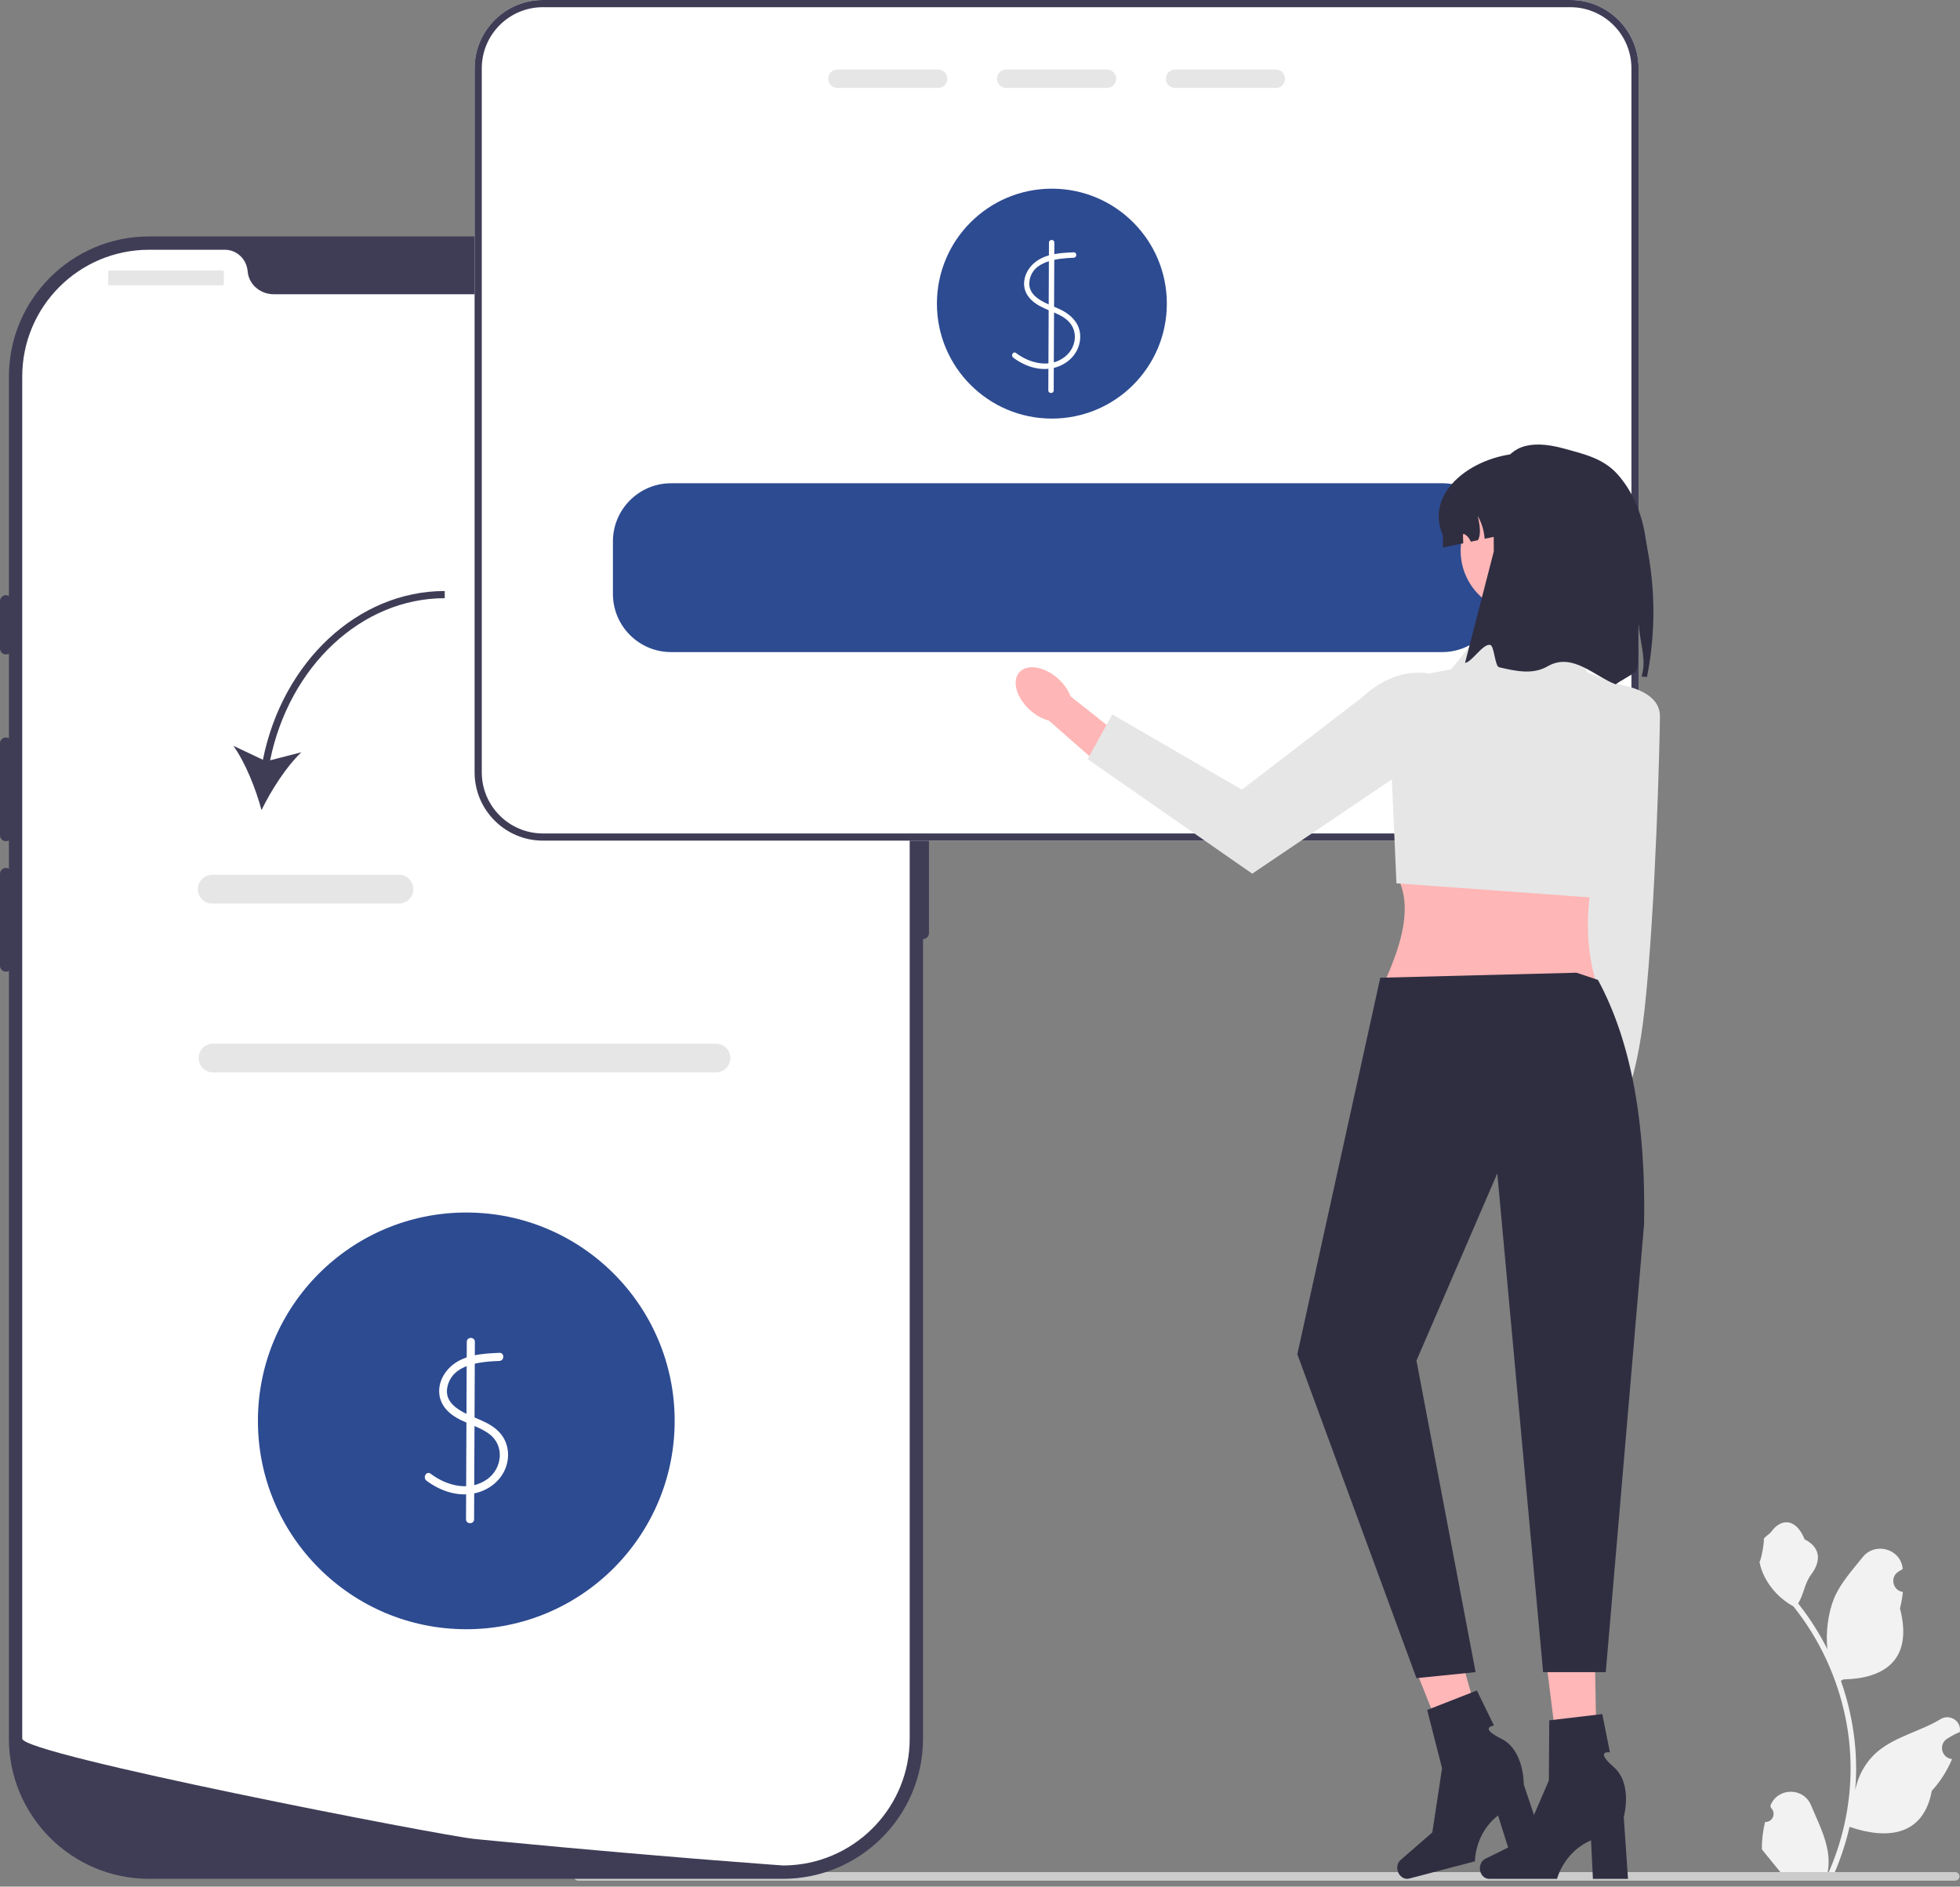 <svg width="214" height="206" viewBox="0 0 214 206" fill="none" xmlns="http://www.w3.org/2000/svg">
<rect x="0" y="0" width="214" height="206" fill="#808080" stroke="none"/>
<g clip-path="url(#clip0_43338_3981)">
<path d="M192.717 198.939C193.527 198.99 193.975 197.983 193.362 197.396L193.301 197.154C193.309 197.135 193.317 197.115 193.325 197.096C194.145 195.142 196.922 195.155 197.735 197.112C198.456 198.849 199.374 200.589 199.6 202.426C199.702 203.236 199.656 204.062 199.476 204.858C201.166 201.166 202.055 197.136 202.055 193.082C202.055 192.063 201.999 191.045 201.885 190.029C201.792 189.198 201.663 188.372 201.495 187.554C200.591 183.13 198.632 178.917 195.808 175.398C194.45 174.656 193.317 173.495 192.633 172.104C192.387 171.603 192.195 171.063 192.104 170.513C192.258 170.534 192.686 168.18 192.57 168.036C192.785 167.709 193.171 167.546 193.406 167.227C194.576 165.641 196.187 165.918 197.029 168.074C198.826 168.981 198.843 170.485 197.741 171.932C197.039 172.853 196.943 174.098 196.327 175.084C196.39 175.165 196.456 175.243 196.519 175.324C197.681 176.814 198.686 178.415 199.532 180.098C199.293 178.228 199.646 175.976 200.249 174.524C200.935 172.87 202.22 171.476 203.352 170.046C204.711 168.329 207.499 169.078 207.739 171.256C207.741 171.277 207.743 171.298 207.746 171.319C207.577 171.414 207.413 171.515 207.252 171.621C206.334 172.228 206.651 173.65 207.739 173.818L207.763 173.822C207.702 174.428 207.599 175.028 207.447 175.618C208.899 181.234 205.764 183.279 201.288 183.371C201.189 183.422 201.092 183.472 200.994 183.52C201.447 184.797 201.809 186.107 202.078 187.435C202.319 188.608 202.486 189.793 202.58 190.984C202.696 192.487 202.686 193.997 202.559 195.496L202.567 195.443C202.889 193.791 203.786 192.248 205.088 191.179C207.028 189.586 209.769 188.999 211.861 187.718C212.869 187.101 214.16 187.898 213.984 189.066L213.975 189.122C213.664 189.249 213.36 189.396 213.066 189.56C212.898 189.655 212.733 189.756 212.572 189.862C211.655 190.469 211.972 191.892 213.059 192.06L213.084 192.063C213.101 192.066 213.117 192.069 213.134 192.071C212.6 193.34 211.855 194.518 210.923 195.534C210.015 200.436 206.115 200.902 201.944 199.474H201.941C201.485 201.46 200.819 203.401 199.962 205.25H192.894C192.869 205.172 192.846 205.091 192.823 205.012C193.477 205.053 194.135 205.015 194.779 204.896C194.254 204.252 193.73 203.604 193.206 202.96C193.193 202.947 193.183 202.935 193.173 202.922C192.907 202.593 192.638 202.266 192.372 201.937L192.372 201.936C192.355 200.925 192.477 199.917 192.717 198.939Z" fill="#F2F2F2"/>
<path d="M62.664 204.879C62.664 205.138 62.872 205.346 63.131 205.346H213.478C213.737 205.346 213.945 205.138 213.945 204.879C213.945 204.62 213.737 204.412 213.478 204.412H63.131C62.872 204.412 62.664 204.62 62.664 204.879Z" fill="#CCCCCC"/>
<path d="M85.478 205.146H16.275C7.837 205.146 0.972 198.281 0.972 189.843V41.12C0.972 32.681 7.837 25.816 16.275 25.816H85.478C93.916 25.816 100.781 32.681 100.781 41.12V189.843C100.781 198.281 93.916 205.146 85.478 205.146Z" fill="#3F3D56"/>
<path d="M100.781 80.522C100.424 80.522 100.134 80.812 100.134 81.169V101.886C100.134 102.243 100.424 102.533 100.781 102.533C101.138 102.533 101.429 102.243 101.429 101.886V81.169C101.429 80.812 101.138 80.522 100.781 80.522Z" fill="#3F3D56"/>
<path d="M99.324 41.119V189.84C99.324 197.185 93.608 203.192 86.379 203.659H86.376C86.269 203.665 86.163 203.672 86.052 203.675C85.862 203.685 85.671 203.688 85.476 203.688C85.476 203.688 84.764 203.636 83.463 203.539C82.149 203.442 80.236 203.296 77.85 203.105C77.135 203.05 76.38 202.989 75.584 202.924C73.998 202.794 72.256 202.652 70.389 202.49C69.644 202.429 68.874 202.361 68.087 202.293C64.067 201.946 59.564 201.542 54.816 201.082C54.013 201.008 53.203 200.93 52.388 200.849C52.174 200.826 51.957 200.807 51.74 200.784C48.354 200.451 2.428 191.575 2.428 189.84V41.119C2.428 33.47 8.627 27.271 16.276 27.271H24.543C25.864 27.271 26.925 28.301 27.039 29.618C27.048 29.706 27.058 29.793 27.074 29.881C27.314 31.204 28.528 32.127 29.874 32.127H71.878C73.224 32.127 74.438 31.204 74.678 29.881C74.694 29.793 74.704 29.706 74.713 29.618C74.827 28.301 75.888 27.271 77.209 27.271H85.476C93.125 27.271 99.324 33.47 99.324 41.119Z" fill="white"/>
<path d="M0.647 64.984C0.29 64.984 0 65.275 0 65.632V70.811C0 71.168 0.29 71.458 0.647 71.458C1.004 71.458 1.295 71.168 1.295 70.811V65.632C1.295 65.275 1.004 64.984 0.647 64.984Z" fill="#3F3D56"/>
<path d="M0.647 80.522C0.29 80.522 0 80.812 0 81.169V91.204C0 91.561 0.29 91.851 0.647 91.851C1.004 91.851 1.295 91.561 1.295 91.204V81.169C1.295 80.812 1.004 80.522 0.647 80.522Z" fill="#3F3D56"/>
<path d="M0.647 94.765C0.29 94.765 0 95.055 0 95.412V105.447C0 105.804 0.29 106.094 0.647 106.094C1.004 106.094 1.295 105.804 1.295 105.447V95.412C1.295 95.055 1.004 94.765 0.647 94.765Z" fill="#3F3D56"/>
<path d="M24.318 29.539H11.937C11.87 29.539 11.815 29.593 11.815 29.661V31.036C11.815 31.103 11.87 31.158 11.937 31.158H24.318C24.385 31.158 24.44 31.103 24.44 31.036V29.661C24.44 29.593 24.385 29.539 24.318 29.539Z" fill="#E6E6E6"/>
<path d="M79.255 31.158C79.97 31.158 80.55 30.578 80.55 29.863C80.55 29.148 79.97 28.568 79.255 28.568C78.54 28.568 77.96 29.148 77.96 29.863C77.96 30.578 78.54 31.158 79.255 31.158Z" fill="#E6E6E6"/>
<path d="M82.816 31.158C83.531 31.158 84.111 30.578 84.111 29.863C84.111 29.148 83.531 28.568 82.816 28.568C82.101 28.568 81.522 29.148 81.522 29.863C81.522 30.578 82.101 31.158 82.816 31.158Z" fill="#E6E6E6"/>
<path d="M86.376 31.158C87.091 31.158 87.671 30.578 87.671 29.863C87.671 29.148 87.091 28.568 86.376 28.568C85.661 28.568 85.081 29.148 85.081 29.863C85.081 30.578 85.661 31.158 86.376 31.158Z" fill="#E6E6E6"/>
<path d="M78.172 117.095H23.256C22.391 117.095 21.688 116.391 21.688 115.526C21.688 114.661 22.391 113.957 23.256 113.957H78.172C79.037 113.957 79.741 114.661 79.741 115.526C79.741 116.391 79.037 117.095 78.172 117.095Z" fill="#E6E6E6"/>
<path d="M50.911 177.894C63.476 177.894 73.662 167.708 73.662 155.143C73.662 142.578 63.476 132.393 50.911 132.393C38.346 132.393 28.16 142.578 28.16 155.143C28.16 167.708 38.346 177.894 50.911 177.894Z" fill="#2D4B91"/>
<path d="M54.527 147.715C52.607 147.794 50.436 147.926 49.017 149.399C47.784 150.679 47.514 152.579 48.764 153.945C50.017 155.315 51.967 155.501 53.411 156.569C55.108 157.824 54.86 160.307 53.218 161.497C51.282 162.899 48.782 162.245 47.012 160.911C46.558 160.569 46.118 161.335 46.566 161.673C48.152 162.869 50.221 163.534 52.182 162.962C53.952 162.446 55.324 161.003 55.463 159.126C55.53 158.23 55.275 157.321 54.718 156.614C54.13 155.867 53.283 155.408 52.427 155.034C50.953 154.391 48.416 153.558 48.844 151.463C49.364 148.924 52.454 148.683 54.527 148.598C55.093 148.575 55.096 147.692 54.527 147.715Z" fill="white"/>
<path d="M50.965 146.513L50.881 165.888C50.878 166.456 51.761 166.457 51.763 165.888L51.848 146.513C51.85 145.945 50.968 145.944 50.965 146.513Z" fill="white"/>
<path d="M171.448 0H59.279C55.164 0 51.818 3.346 51.818 7.461V84.327C51.818 88.442 55.164 91.788 59.279 91.788H171.448C175.563 91.788 178.909 88.442 178.909 84.327V7.461C178.909 3.346 175.563 0 171.448 0Z" fill="white"/>
<path d="M114.848 45.705C121.78 45.705 127.4 40.085 127.4 33.153C127.4 26.22 121.78 20.601 114.848 20.601C107.916 20.601 102.296 26.22 102.296 33.153C102.296 40.085 107.916 45.705 114.848 45.705Z" fill="#2D4B91"/>
<path d="M117.229 27.551C115.676 27.615 113.927 27.714 112.751 28.87C111.778 29.828 111.437 31.319 112.332 32.447C113.274 33.634 114.84 33.859 116.07 34.618C116.834 35.09 117.34 35.804 117.357 36.722C117.372 37.582 116.976 38.385 116.312 38.923C114.685 40.245 112.466 39.698 110.927 38.542C110.624 38.315 110.331 38.825 110.63 39.05C111.905 40.008 113.546 40.564 115.133 40.152C116.593 39.773 117.769 38.624 117.927 37.089C118.094 35.471 117.032 34.37 115.655 33.738C114.396 33.16 112.187 32.545 112.395 30.75C112.66 28.468 115.453 28.213 117.229 28.14C117.607 28.124 117.609 27.535 117.229 27.551Z" fill="white"/>
<path d="M114.53 26.483L114.459 42.628C114.457 43.007 115.046 43.007 115.047 42.628L115.118 26.483C115.12 26.105 114.531 26.104 114.53 26.483Z" fill="white"/>
<path d="M171.448 0H59.279C55.164 0 51.818 3.346 51.818 7.461V84.327C51.818 88.442 55.164 91.788 59.279 91.788H171.448C175.563 91.788 178.909 88.442 178.909 84.327V7.461C178.909 3.346 175.563 0 171.448 0ZM178.125 84.327C178.125 88.01 175.132 91.003 171.448 91.003H59.279C55.596 91.003 52.603 88.01 52.603 84.327V7.461C52.603 3.777 55.596 0.785 59.279 0.785H171.448C175.132 0.785 178.125 3.777 178.125 7.461V84.327Z" fill="#3F3D56"/>
<path d="M102.432 7.59H91.425C90.872 7.59 90.421 8.041 90.421 8.594C90.421 9.151 90.872 9.602 91.425 9.602H102.432C102.985 9.602 103.436 9.151 103.436 8.594C103.436 8.041 102.985 7.59 102.432 7.59Z" fill="#E6E6E6"/>
<path d="M120.868 7.59H109.862C109.309 7.59 108.857 8.041 108.857 8.594C108.857 9.151 109.309 9.602 109.862 9.602H120.868C121.421 9.602 121.872 9.151 121.872 8.594C121.872 8.041 121.421 7.59 120.868 7.59Z" fill="#E6E6E6"/>
<path d="M139.303 7.59H128.296C127.743 7.59 127.292 8.041 127.292 8.594C127.292 9.151 127.743 9.602 128.296 9.602H139.303C139.856 9.602 140.307 9.151 140.307 8.594C140.307 8.041 139.856 7.59 139.303 7.59Z" fill="#E6E6E6"/>
<path d="M157.457 52.765H73.272C69.769 52.765 66.921 55.612 66.921 59.115V64.85C66.921 68.353 69.769 71.201 73.272 71.201H157.457C160.96 71.201 163.808 68.353 163.808 64.85V59.115C163.808 55.612 160.96 52.765 157.457 52.765Z" fill="#2D4B91"/>
<path d="M28.705 82.959L25.477 81.43C26.801 83.277 27.942 86.163 28.552 88.46C29.587 86.321 31.254 83.703 32.904 82.14L29.492 83.017C31.595 72.714 39.502 65.317 48.557 65.317V64.532C39.099 64.532 30.851 72.239 28.705 82.959Z" fill="#3F3D56"/>
<path d="M43.564 98.659H23.167C22.302 98.659 21.598 97.955 21.598 97.09C21.598 96.224 22.302 95.52 23.167 95.52H43.564C44.429 95.52 45.133 96.224 45.133 97.09C45.133 97.955 44.429 98.659 43.564 98.659Z" fill="#E6E6E6"/>
<path d="M179.252 93.549L179.046 109.568L175.06 123.848L171.874 122.66L173.289 109.571L173.103 91.857L179.252 93.549Z" fill="#FFB6B6"/>
<path d="M175.048 126.151C175.422 124.098 174.737 122.253 173.518 122.031C172.298 121.809 171.007 123.294 170.633 125.347C170.259 127.401 170.944 129.245 172.164 129.467C173.383 129.689 174.674 128.205 175.048 126.151Z" fill="#FFB6B6"/>
<path d="M174.416 74.475C174.416 74.475 181.244 74.569 181.238 78.196C181.235 80.244 180.795 98.838 179.571 110.133C178.627 118.844 176.826 121.116 176.826 121.116L172.511 111.31L174.416 74.475Z" fill="#E6E6E6"/>
<path d="M174.24 107.203H151.181C153.113 102.89 154.302 98.783 152.444 95.516L174.24 94.252C173.151 98.663 173.018 102.991 174.24 107.203Z" fill="#FFB6B6"/>
<path d="M171.398 68.981L162.237 68.35L158.446 73.088L156.525 73.437C153.644 73.961 151.593 76.532 151.722 79.457L152.469 96.446L174.365 98.043L179.611 75.919L173.293 73.404L171.398 68.981Z" fill="#E6E6E6"/>
<path d="M115.532 74.106C116.182 74.691 116.646 75.374 116.891 76.037L123.434 81.215L120.879 84.257L114.516 78.676C113.832 78.502 113.104 78.113 112.454 77.528C110.969 76.192 110.454 74.344 111.304 73.399C112.154 72.454 114.047 72.771 115.532 74.106Z" fill="#FFB6B6"/>
<path d="M161.793 78.466L136.722 95.396L118.75 82.889L121.448 78.002L135.593 86.222L148.637 76.206C153.282 71.843 159.104 72.689 161.793 78.466Z" fill="#E6E6E6"/>
<path d="M166.274 66.93C170.027 66.93 173.07 63.888 173.07 60.134C173.07 56.381 170.027 53.338 166.274 53.338C162.52 53.338 159.478 56.381 159.478 60.134C159.478 63.888 162.52 66.93 166.274 66.93Z" fill="#FFB6B6"/>
<path d="M175.512 58.464V59.782L167.847 57.625L162.1 58.829C162.034 57.954 161.775 57.095 161.343 56.334C161.644 57.555 161.677 58.499 161.359 58.986L160.586 59.147C160.461 58.806 160.218 58.508 159.9 58.327C159.868 58.307 159.829 58.292 159.794 58.303C159.739 58.323 159.735 58.394 159.735 58.449C159.743 58.739 159.751 59.029 159.763 59.319L157.542 59.782V58.464C155.412 53.672 161.026 49.525 166.529 49.482C169.012 49.462 171.256 50.486 172.883 52.11C174.507 53.738 175.512 55.981 175.512 58.464Z" fill="#2F2E41"/>
<path d="M179.823 73.919L179.244 73.871C179.285 73.682 179.326 73.495 179.364 73.305C179.685 71.717 178.979 69.695 178.927 68.169C178.654 69.781 179.12 71.765 178.638 73.296C178.584 73.466 176.49 74.564 176.433 74.731C174.115 73.884 171.701 71.175 168.967 72.757C167.351 73.693 165.506 73.283 163.671 72.854C163.217 72.748 163.153 70.505 162.704 70.417C161.899 70.259 160.716 72.298 159.958 72.378L163.096 60.218C163.096 53.603 162.483 46.663 170.863 49.002C172.97 49.59 175.056 50.051 176.612 51.791C178.167 53.532 179.274 55.967 179.667 58.739C179.903 60.411 181.38 66.089 179.823 73.919Z" fill="#2F2E41"/>
<path d="M174.412 196.199L170.671 196.287L168.586 179.481L174.106 179.351L174.412 196.199Z" fill="#FFB7B7"/>
<path d="M161.578 204.003C161.578 204.635 162.027 205.147 162.58 205.147H170.005C170.005 205.147 170.736 202.21 173.715 200.946L173.92 205.147H177.751L177.287 198.392C177.287 198.392 178.311 194.778 176.183 192.931C174.055 191.083 175.779 191.34 175.779 191.34L174.942 187.159L169.154 187.84L169.111 194.403L166.302 200.918L162.182 202.953C161.816 203.134 161.578 203.547 161.578 204.003Z" fill="#2F2E41"/>
<path d="M163.033 193.46L159.437 194.495L153.155 178.768L158.462 177.241L163.033 193.46Z" fill="#FFB7B7"/>
<path d="M152.598 204.266C152.759 204.877 153.322 205.259 153.857 205.118L161.04 203.234C161.04 203.234 161.001 200.208 163.562 198.229L164.827 202.241L168.532 201.269L166.369 194.852C166.369 194.852 166.443 191.096 163.916 189.849C161.388 188.602 163.121 188.414 163.121 188.414L161.25 184.582L155.824 186.709L157.449 193.068L156.385 200.083L152.916 203.097C152.607 203.365 152.482 203.824 152.598 204.266Z" fill="#2F2E41"/>
<path d="M172.118 106.21L174.472 106.994C178.152 113.791 179.712 122.816 179.505 133.698L175.324 182.578H168.485L163.479 128.124L154.654 148.563L161.111 182.578L154.654 183.236L141.647 147.866L150.705 106.757L172.118 106.21Z" fill="#2F2E41"/>
</g>
<defs>
<clipPath id="clip0_43338_3981">
<rect width="214" height="205.346" fill="white"/>
</clipPath>
</defs>
</svg>
